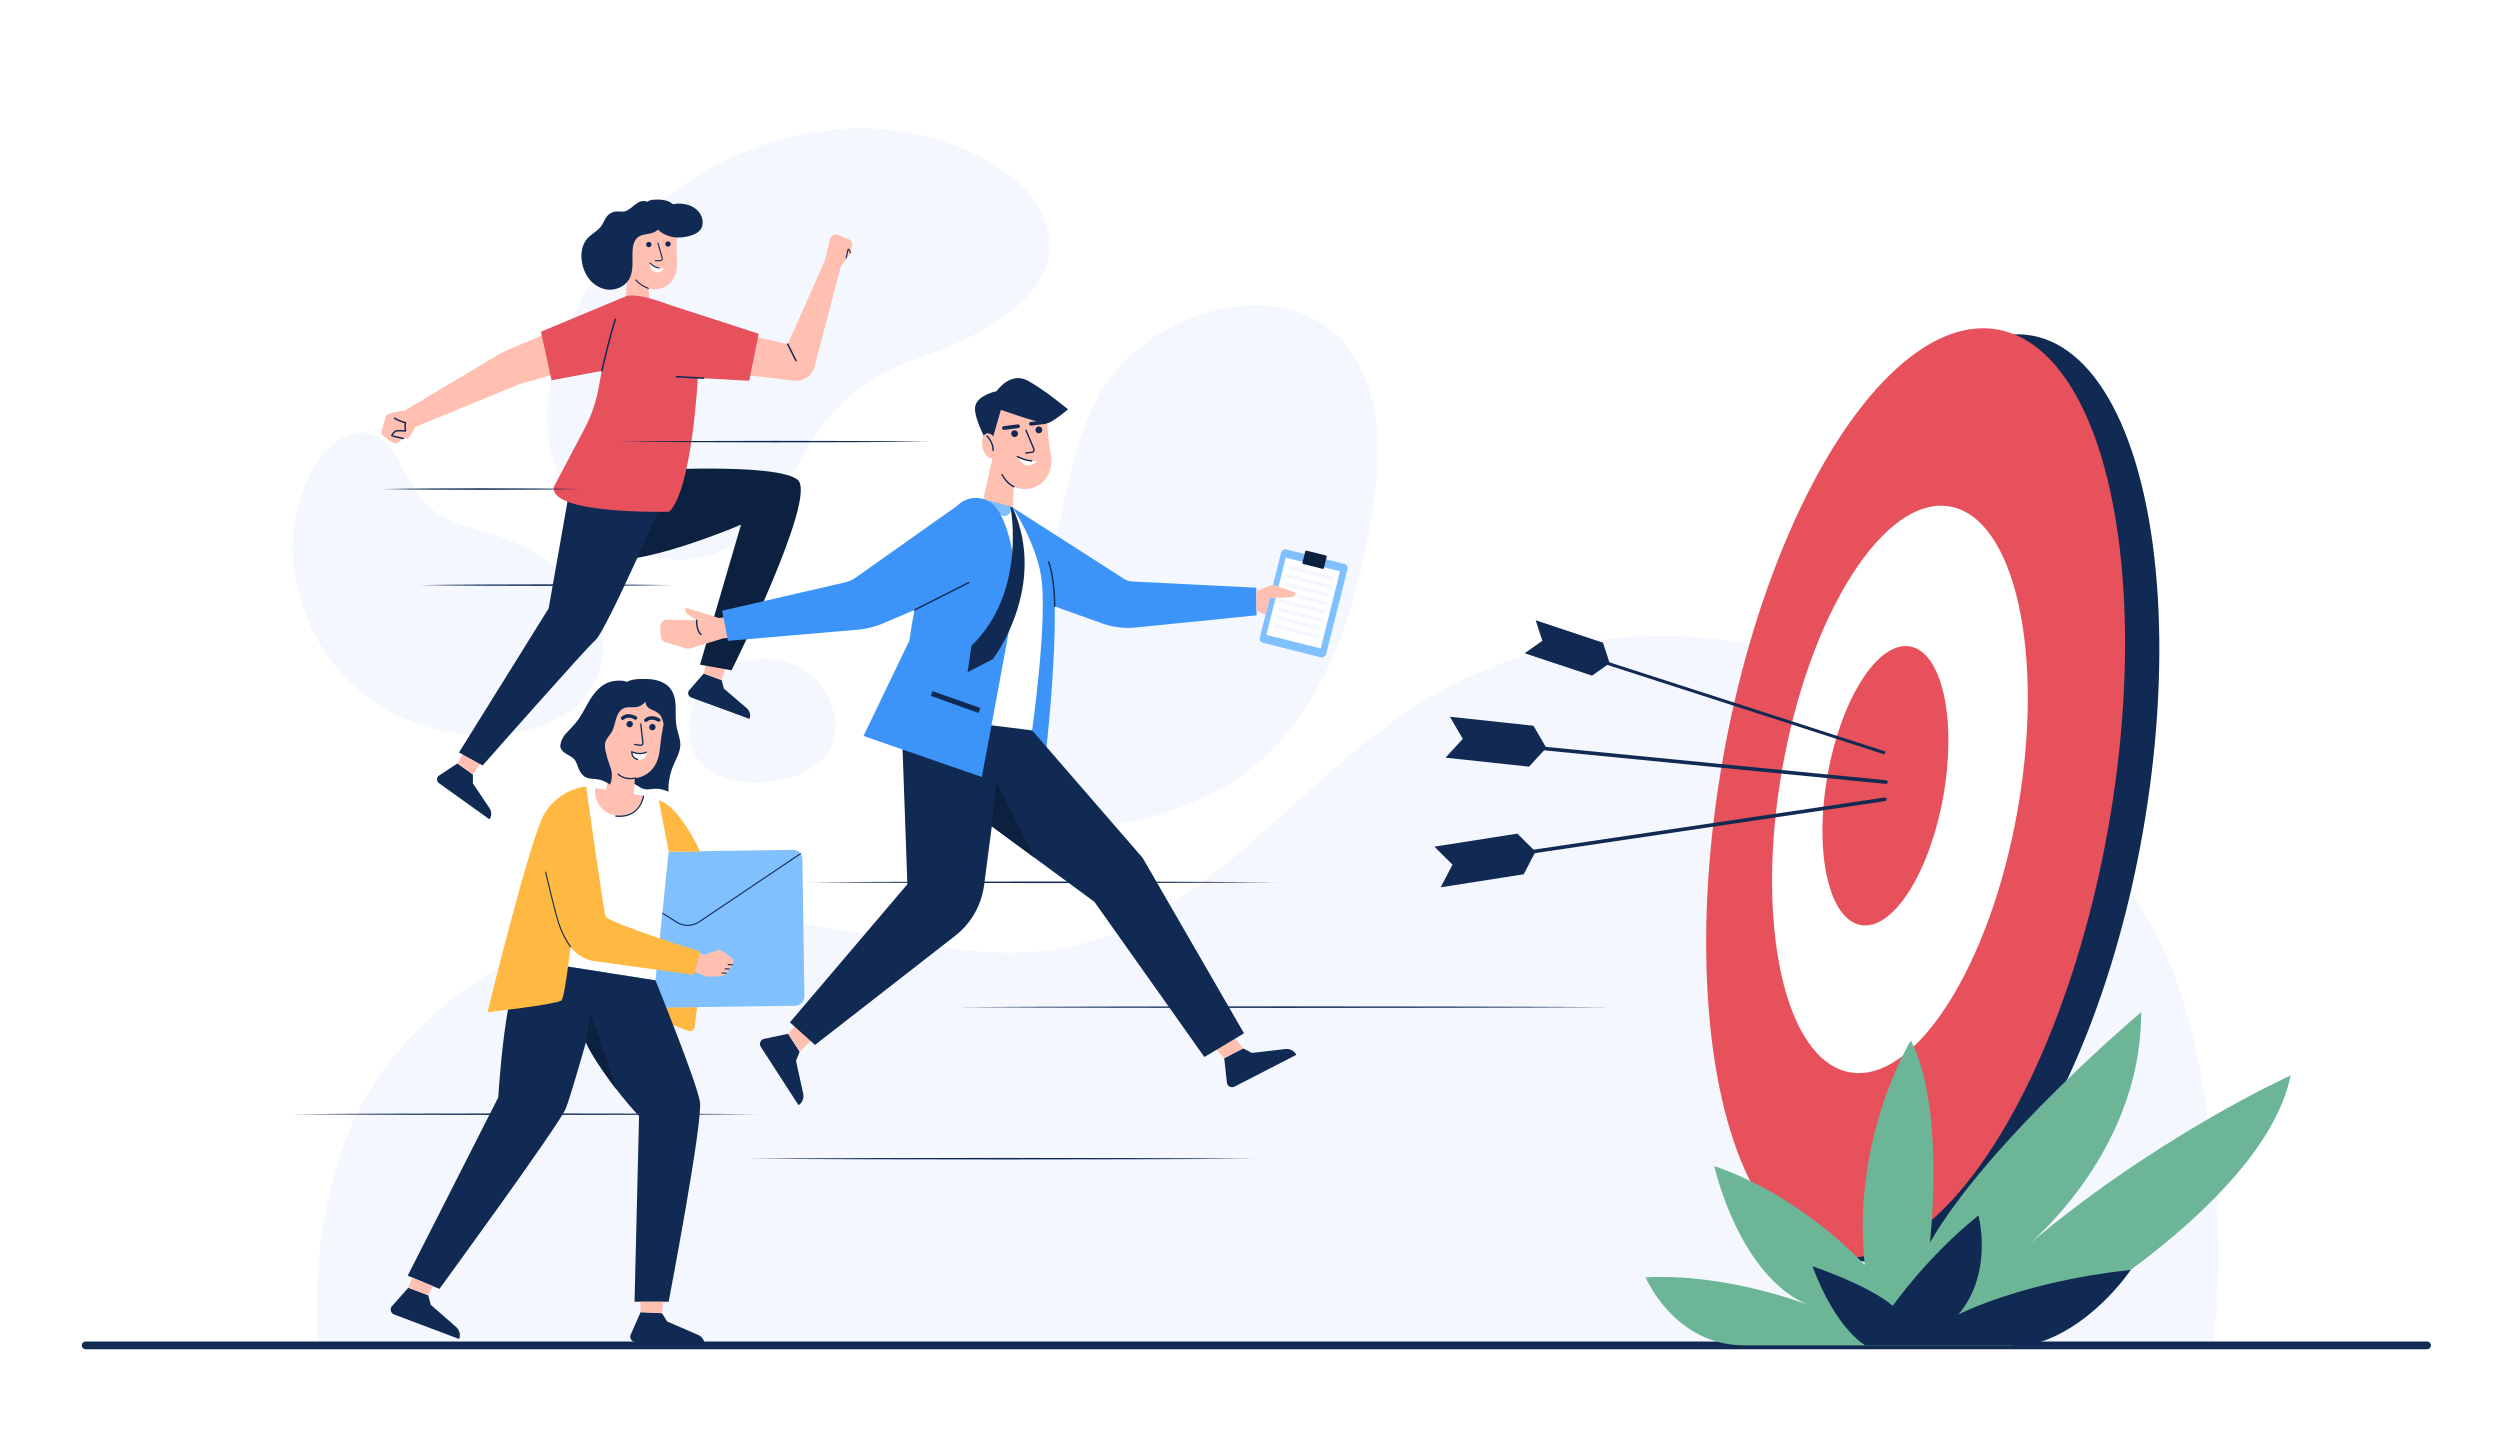 <svg xmlns="http://www.w3.org/2000/svg" xmlns:xlink="http://www.w3.org/1999/xlink" id="Layer_1" x="0px" y="0px" viewBox="0 0 3500 2000" style="enable-background:new 0 0 3500 2000;" xml:space="preserve"> <rect style="fill:#FFFFFF;" width="3500" height="2000"></rect> <g> <path style="fill:#F4F7FD;" d="M593.737,702.537c27.214,30.203,57.746,31.934,109.645,50.287 c77.917,27.554,177.099,110.034,128.847,203.456c-19.401,37.563-61.021,58.799-102.362,67.649 c-83.862,17.953-174.646-7.553-237.04-66.358c-53.27-50.206-84.476-123.503-83.307-196.778c0-0.014,0-0.027,0.001-0.041 c0.747-45.63,24.151-122.711,67.379-146.16c51.832-28.111,72.821,14.74,94.136,54.466 C578.609,683.176,586.04,693.995,593.737,702.537z"></path> <path style="fill:#F4F7FD;" d="M855.629,355.517c-72.682,94.235-130.427,241.379-51.933,349.468 c48.083,66.213,142.458,103.212,217.855,60.389c59.499-33.796,83.094-100.604,119.104-154.693 c39.61-59.496,88.977-89.82,155.757-113.156c84.265-29.447,226.905-103.205,152.512-215.347 c-15.426-23.253-38.345-40.58-62.462-54.618c-145.423-84.649-331.187-50.721-458.004,52.388 C903.127,300.544,878.127,326.349,855.629,355.517z"></path> <path style="fill:#F4F7FD;" d="M1584.173,496.201c-108.769,99.292-81.571,268.037-151.925,389.502 c-19.649,33.924-44.479,65.338-57.499,102.316c-27.388,77.78,25.973,149.366,102.786,164.064 c75.076,14.366,160.46-10.418,226.714-45.364c150.492-79.377,202.366-268.134,221.559-424.988 c7.187-58.738,3.756-120.977-24.656-172.897c-63.577-116.177-217.375-93.539-306.334-21.769 C1591.131,490.04,1587.585,493.086,1584.173,496.201z"></path> <path style="fill:#F4F7FD;" d="M984.047,961.807c-5.293,6.965-9.63,14.827-12.751,23.561 c-59.014,165.162,272.205,133.55,183.629-16.913C1119.166,907.714,1024.167,909.007,984.047,961.807z"></path> </g> <path style="fill:#F4F7FD;" d="M445.365,1883.527h2652.649c16.913-128.589,6.151-248.702-16.519-376.402 c-11.206-63.126-27.362-125.843-55.021-183.683c-30.763-64.332-75.188-121.38-124.838-172.564 c-115.429-118.996-263.015-209.106-425.009-244.349c-161.994-35.243-338.166-13.064-480.054,72.678 c-179.592,108.526-307.809,314.751-514.754,349.46c-79.757,13.376-161.217-1.533-240.807-15.867 c-125.617-22.622-254.826-43.882-380.096-19.411c-126.593,24.729-243.226,97.372-321.25,200.084 C461.644,1596.184,435.236,1754.94,445.365,1883.527z"></path> <g> <g> <g> <g> <g> <g> <path style="fill:#102A54;" d="M985.215,942.968l25.031,9.172l3.218,11.886l31.969,27.478 c4.28,3.679,5.829,9.627,3.887,14.927l0,0l-81.551-29.883c-3.995-1.464-5.586-6.265-3.257-9.825L985.215,942.968z"></path> </g> <polygon style="fill:#FFC0B1;" points="1017.418,930.56 1010.246,952.14 985.215,942.968 989.561,924.317 "></polygon> </g> <g> <g> <path style="fill:#102A54;" d="M640.395,1068.778l21.673,15.523l-0.073,12.314l23.471,35.017 c3.143,4.688,3.047,10.834-0.239,15.423l0,0l-70.611-50.572c-3.459-2.477-3.711-7.529-0.516-10.338L640.395,1068.778z"></path> </g> <polygon style="fill:#FFC0B1;" points="674.742,1065.419 662.068,1084.301 640.395,1068.778 649.564,1051.965 "></polygon> </g> <path style="fill:#0C203F;" d="M898.553,659.6c4.937-1.725,190.39-11.898,218.355,12.322 c27.965,24.221-92.699,266.497-92.699,266.497l-44.183-7.859l57.402-196.017c0,0-153.072,65.567-200.172,45.964 C790.157,760.905,801.932,659.6,801.932,659.6H898.553z"></path> <path style="fill:#102A54;" d="M801.932,659.6L768.18,851.58l-125.57,201.85l33.105,18.256c0,0,143.31-162.66,158.347-175.992 c15.037-13.332,103.766-216.153,103.766-216.153L801.932,659.6z"></path> </g> <g> <g> <path style="fill:#FFC0B1;" d="M769.564,465.111l-58.646,24.68c-4.482,1.886-8.827,4.083-13.002,6.575l-131.581,78.52 l11.403,24.434l144.639-59.554c2.479-1.021,5.011-1.909,7.585-2.66l51.709-15.09L769.564,465.111z"></path> <path style="fill:#FFC0B1;" d="M566.335,574.885c0,0-23.49,3.031-25.062,6.387s-7.679,22.808-7.679,24.927 c0,2.119,15.185,15.185,20.836,14.479c1.993-0.249,5.943-3.174,10.219-6.85c2.356,0.421,4.352,0.588,5.408,0.303 c3.973-1.074,11.384-16.335,11.384-16.335S571.688,574.103,566.335,574.885z"></path> <path style="fill:#102A54;" d="M564.65,614.884c-0.071,0-0.143-0.008-0.216-0.022c-15.644-3.246-16.24-3.842-16.494-4.097 c-0.247-0.246-0.501-0.698-0.314-1.452c0.428-1.724,3.829-6.141,6.605-6.995c2.326-0.715,9.257-0.343,12.259-0.139 c-0.272-2.172-0.682-6.549-0.055-9.621c-2.937-0.86-11.413-3.517-14.685-6.426c-0.436-0.388-0.475-1.055-0.088-1.49 c0.387-0.436,1.054-0.476,1.49-0.088c3.536,3.143,14.73,6.223,14.843,6.253c0.28,0.076,0.516,0.265,0.653,0.52 c0.137,0.256,0.163,0.557,0.071,0.832c-1.158,3.473,0.029,10.925,0.041,10.999c0.051,0.32-0.047,0.646-0.266,0.884 c-0.22,0.238-0.541,0.359-0.86,0.337c-2.852-0.228-10.709-0.681-12.78-0.043c-1.768,0.544-4.293,3.622-4.998,5.02 c2.253,0.69,9.75,2.347,15.009,3.438c0.571,0.119,0.938,0.677,0.819,1.248C565.579,614.541,565.14,614.884,564.65,614.884z"></path> </g> <g> <path style="fill:#FFC0B1;" d="M892.45,435.187L892.45,435.187c-9.658,0-17.27-8.227-16.522-17.856l4.486-57.697h23.425 l5.118,57.513C909.819,426.841,902.182,435.187,892.45,435.187z"></path> <path style="fill:#FFC0B1;" d="M876.079,311.518h74.102l-0.618,4.596c-2.137,15.89-2.818,31.956-1.754,47.953 c0.509,7.654-0.038,16.772-3.857,24.146c-7.491,14.464-24.932,20.94-39.73,14.132 C889.306,395.483,866.222,373.979,876.079,311.518z"></path> <path style="fill:#102A54;" d="M924.524,365.737h-6.843c-0.431,0-0.78-0.349-0.78-0.78s0.349-0.78,0.78-0.78h6.843 c0.591,0,1.136-0.27,1.494-0.74c0.359-0.471,0.473-1.068,0.315-1.638l-5.937-21.432c-0.115-0.415,0.129-0.845,0.544-0.96 c0.415-0.112,0.845,0.129,0.96,0.544l5.937,21.432c0.289,1.043,0.078,2.137-0.577,2.998 C926.604,365.243,925.607,365.737,924.524,365.737z"></path> <path style="fill:#102A54;" d="M912.13,342.385c0,2.078-1.685,3.763-3.763,3.763c-2.078,0-3.763-1.685-3.763-3.763 c0-2.078,1.685-3.763,3.763-3.763C910.446,338.622,912.13,340.307,912.13,342.385z"></path> <path style="fill:#102A54;" d="M938.969,341.643c0,2.078-1.685,3.763-3.763,3.763c-2.078,0-3.763-1.685-3.763-3.763 c0-2.078,1.685-3.763,3.763-3.763C937.284,337.88,938.969,339.564,938.969,341.643z"></path> <path style="fill:#102A54;" d="M907.761,404.489c-0.08,0-0.161-0.012-0.242-0.039c-0.442-0.144-10.902-3.629-18.133-12.132 c-0.279-0.328-0.239-0.82,0.089-1.099c0.328-0.28,0.821-0.239,1.1,0.089c6.938,8.158,17.325,11.625,17.429,11.66 c0.409,0.134,0.633,0.574,0.499,0.984C908.395,404.28,908.089,404.489,907.761,404.489z"></path> <g> <path style="fill:#FFFFFF;" d="M930.431,375.914c-0.584-0.117-12.969,0.818-20.446-7.828c0,0-0.497,10.632,7.697,12.852 C925.874,383.158,930.431,375.914,930.431,375.914z"></path> <path style="fill:#102A54;" d="M922.861,375.992c-0.024,0-0.049-0.001-0.073-0.003c-7.804-0.724-13.18-7.134-13.405-7.406 c-0.274-0.332-0.227-0.823,0.104-1.098c0.333-0.275,0.824-0.229,1.098,0.104c0.051,0.062,5.2,6.184,12.347,6.846 c0.429,0.04,0.745,0.42,0.705,0.849C923.6,375.689,923.26,375.992,922.861,375.992z"></path> </g> <path style="fill:#102A54;" d="M982.351,303.633c-0.315-0.852-0.681-1.687-1.095-2.495 c-3.349-6.542-9.593-11.302-16.442-13.718c-3.685-1.3-7.565-2.034-11.459-2.303c-1.94-0.134-3.889-0.15-5.832-0.049 c-0.797,0.041-5.208,1.026-5.652,0.631c-6.54-5.82-16.67-6.628-25.415-6.209c-3.238,0.155-6.611,0.533-9.329,2.3 c-0.316,0.205-0.616,0.427-0.902,0.662c-14.259-5.125-20.299,11.045-32.147,13.562c-3.684,0.783-7.508-0.178-11.268,0.035 c-4.91,0.277-9.664,2.661-12.825,6.428c-3.26,3.887-4.746,8.958-7.6,13.152c-4.897,7.196-13.074,11.067-19.076,17.168 c-13.595,13.822-10.783,38.658-1.276,53.903c6.247,10.017,16.878,17.505,28.618,18.74c11.74,1.235,24.247-4.367,30.127-14.603 c6.918-12.045,3.951-27.038,4.877-40.897c0.444-6.64,2.187-13.8,7.46-17.859c5.969-4.595,14.43-3.771,21.452-6.498 c2.393-0.929,4.59-2.316,6.517-4.011c3.055,2.65,6.328,5.004,9.962,6.778c8.045,3.927,17.356,4.88,26.159,3.661 c7.753-1.073,18.315-3.891,23.35-10.354C984.431,316.681,984.444,309.292,982.351,303.633z"></path> </g> <g> <path style="fill:#FFC0B1;" d="M1187.769,334.684l-14.619-5.775c-4.846-1.915-10.256,0.949-11.397,6.033l-6.573,29.275 l-52.368,117.594l-66.464-15.193l-13.69,55.968l89.248,10.273c3.715,0.428,7.478,0.057,11.039-1.088l0,0 c8.541-2.745,15.089-9.661,17.365-18.339l36.622-139.659l13.866-19.904l2.341-11.293 C1193.136,339.094,1191.008,335.964,1187.769,334.684z"></path> <path style="fill:#102A54;" d="M1184.57,361.924c-0.057,0-0.115-0.006-0.173-0.02c-0.421-0.095-0.684-0.513-0.588-0.933 l2.644-11.634c0.157-0.689,0.712-1.178,1.414-1.247c0.7-0.067,1.34,0.304,1.629,0.948l2.013,4.513 c0.176,0.394-0.001,0.855-0.395,1.03c-0.395,0.175-0.855-0.002-1.03-0.395l-2.013-4.513l-2.74,11.643 C1185.248,361.679,1184.926,361.924,1184.57,361.924z"></path> <path style="fill:#102A54;" d="M1114.401,506.092c-0.391,0-0.768-0.216-0.955-0.59l-11.59-23.215 c-0.263-0.527-0.049-1.167,0.478-1.43c0.527-0.264,1.167-0.049,1.43,0.478l11.59,23.215c0.263,0.527,0.049,1.167-0.478,1.43 C1114.723,506.056,1114.561,506.092,1114.401,506.092z"></path> </g> <path style="fill:#E6515C;" d="M937.882,427.013c0,0-46.183-18.257-62.004-12.092l0,0l0,0c-0.223,0.087-0.443,0.176-0.654,0.273 l-117.923,49.232l14.905,67.937l70.407-13.157c-1.536,7.196-2.873,14.108-3.921,20.47c-3.496,21.242-10.402,41.773-20.46,60.808 l-42.699,80.806c-7.742,39.512,161.425,35.143,161.425,35.143c32.015-31.378,40.022-187.298,40.022-187.298l71.963,3.96 l13.238-65.817L937.882,427.013z"></path> <path style="fill:#102A54;" d="M842.613,520.272c-0.077,0-0.156-0.008-0.235-0.026c-0.574-0.129-0.935-0.7-0.806-1.274 c0.108-0.48,10.902-48.358,18.957-72.313c0.188-0.558,0.793-0.861,1.351-0.671c0.558,0.188,0.858,0.792,0.67,1.35 c-8.021,23.851-18.79,71.622-18.898,72.101C843.541,519.935,843.101,520.272,842.613,520.272z"></path> </g> </g> <path style="fill:#102A54;" d="M985.08,530.504c-0.02,0-0.039,0-0.059-0.002l-38.303-2.075c-0.588-0.032-1.039-0.534-1.007-1.122 c0.031-0.589,0.542-1.038,1.122-1.007l38.303,2.075c0.588,0.032,1.039,0.534,1.007,1.122 C986.113,530.064,985.643,530.504,985.08,530.504z"></path> </g> <g> <g> <g> <path style="fill:#FFC0B1;" d="M1022.032,862.945l-15.478,2.314l-44.755-13.867c-1.222-0.379-2.483,0.464-2.6,1.738l0,0 c-0.253,2.751,1.038,5.417,3.354,6.924l12.727,8.282l-40.588-0.742c-6.034-0.377-11.001,4.682-10.513,10.708l0.998,12.328 c0.331,4.087,3.14,7.55,7.071,8.716l28.326,8.403c1.859,0.551,3.838,0.546,5.694-0.014l46.836-14.151l13.067-0.861 L1022.032,862.945z"></path> <path style="fill:#102A54;" d="M981.31,889.29c-0.246,0-0.492-0.09-0.685-0.272c-7.048-6.654-6.373-20.166-6.341-20.738 c0.031-0.55,0.505-0.976,1.052-0.941c0.55,0.031,0.972,0.502,0.941,1.052c-0.007,0.131-0.651,13.161,5.719,19.174 c0.401,0.379,0.419,1.01,0.041,1.411C981.84,889.185,981.575,889.29,981.31,889.29z"></path> </g> <g> <path style="fill:#FFC0B1;" d="M1409.547,567.503l37.85,4.915c10.306,1.338,18.224,9.797,18.853,20.17 c0.746,12.294,2.027,28.212,4.047,38.502c1.764,8.989,2.499,19.873-0.905,29.186c-6.678,18.27-26.355,28.587-44.916,22.768 c-16.653-5.221-43.584-30.872-41.018-93.63C1384.011,575.88,1396.114,565.759,1409.547,567.503z"></path> <path style="fill:#FFC0B1;" d="M1393.806,726.539L1393.806,726.539c-12.232-1.773-20.363-13.589-17.647-25.647l16.272-72.25 l29.667,4.3l-4.076,73.78C1417.335,719.156,1406.131,728.326,1393.806,726.539z"></path> <path style="fill:#102A54;" d="M1435.976,635.256c-0.495,0-0.925-0.368-0.989-0.872c-0.07-0.546,0.317-1.047,0.864-1.117 l8.687-1.112c0.75-0.096,1.397-0.527,1.775-1.183c0.378-0.656,0.426-1.432,0.133-2.129l-11.021-26.241 c-0.213-0.508,0.025-1.094,0.534-1.307c0.509-0.213,1.094,0.026,1.307,0.534l11.022,26.241c0.536,1.278,0.448,2.699-0.244,3.899 c-0.692,1.201-1.878,1.991-3.252,2.167l-8.688,1.112C1436.061,635.253,1436.018,635.256,1435.976,635.256z"></path> <path style="fill:#102A54;" d="M1425.261,606.508c0.338,2.638-1.527,5.05-4.164,5.388c-2.638,0.338-5.05-1.527-5.388-4.164 c-0.338-2.638,1.526-5.05,4.164-5.388C1422.511,602.006,1424.923,603.87,1425.261,606.508z"></path> <path style="fill:#102A54;" d="M1459.208,601.202c0.338,2.638-1.527,5.05-4.164,5.388c-2.638,0.338-5.05-1.527-5.388-4.164 c-0.338-2.638,1.527-5.05,4.164-5.388S1458.87,598.564,1459.208,601.202z"></path> <path style="fill:#102A54;" d="M1425.551,599.346l-19.642,2.516c-1.447,0.185-2.771-0.838-2.956-2.285l0,0 c-0.185-1.447,0.837-2.771,2.284-2.956l19.642-2.516c1.447-0.185,2.771,0.837,2.956,2.285l0,0 C1428.021,597.838,1426.998,599.161,1425.551,599.346z"></path> <path style="fill:#102A54;" d="M1463.348,593.487l-19.642,2.516c-1.447,0.185-2.77-0.838-2.956-2.285l0,0 c-0.185-1.447,0.838-2.771,2.285-2.956l19.642-2.516c1.447-0.185,2.77,0.838,2.956,2.285l0,0 C1465.818,591.979,1464.795,593.302,1463.348,593.487z"></path> <g> <path style="fill:#FFFFFF;" d="M1425.408,640.146c0,0,12.907,6.051,26.798,5.316 C1452.205,645.462,1437.033,662.677,1425.408,640.146z"></path> <path style="fill:#102A54;" d="M1444.268,646.208c-0.03,0-0.061-0.001-0.092-0.004c-11.819-1.074-20.114-6.125-20.461-6.34 c-0.469-0.29-0.614-0.904-0.325-1.373c0.289-0.47,0.904-0.614,1.374-0.326c0.081,0.05,8.263,5.021,19.593,6.051 c0.549,0.05,0.954,0.535,0.904,1.085C1445.214,645.819,1444.778,646.208,1444.268,646.208z"></path> </g> <path style="fill:#102A54;" d="M1395.178,547.667c0,0,19.175-28.202,43.81-14.674c24.635,13.529,56.194,40.078,56.194,40.078 s-20.995,17.973-28.932,19.517c-7.937,1.544-64.985-18.825-64.985-18.825l-15.385,53.234c0,0-23.649-41.628-20.672-57.832 C1368.184,552.96,1395.178,547.667,1395.178,547.667z"></path> <path style="fill:#FFC0B1;" d="M1395.87,621.75c2.291,9.575-0.405,18.426-6.021,19.77c-5.616,1.344-12.025-5.329-14.316-14.904 c-2.291-9.575,0.405-18.426,6.021-19.77C1387.17,605.502,1393.58,612.175,1395.87,621.75z"></path> <path style="fill:#102A54;" d="M1419.427,682.403c-0.131,0-0.263-0.026-0.391-0.081c-0.424-0.181-10.458-4.574-17.109-17.489 c-0.253-0.49-0.06-1.092,0.431-1.345c0.492-0.251,1.092-0.059,1.345,0.431c6.303,12.241,16.02,16.525,16.118,16.567 c0.506,0.217,0.741,0.804,0.524,1.31C1420.183,682.175,1419.815,682.403,1419.427,682.403z"></path> <path style="fill:#102A54;" d="M1390.377,631.531c-0.016,0-0.033-0.001-0.049-0.001c-0.551-0.026-0.976-0.494-0.95-1.045 c0.5-10.427-8.214-19.338-8.302-19.426c-0.389-0.391-0.386-1.024,0.005-1.412c0.392-0.388,1.025-0.385,1.412,0.005 c0.385,0.388,9.421,9.633,8.88,20.928C1391.348,631.115,1390.906,631.531,1390.377,631.531z"></path> </g> <path style="fill:#3C94F8;" d="M1758.773,822.814l-174.275-8.735c-3.917-0.319-7.695-1.595-11.002-3.716l-155.984-100.036 l0.039,0.184l-33.376-9.563l-46.816,323.02l126.95,29.012c0,0,13.902-120.209,12.271-204.03l66.485,23.801 c15.06,5.392,31.134,7.356,47.05,5.749l169.097-17.071L1758.773,822.814z"></path> <g> <g> <g> <path style="fill:#102A54;" d="M1713.912,1481.418l26.548-13.663l12.234,6.367l46.894-5.489 c6.279-0.735,12.354,2.502,15.247,8.123l0,0l-86.493,44.513c-4.237,2.18-9.4-0.151-10.566-4.771L1713.912,1481.418z"></path> </g> <polygon style="fill:#FFC0B1;" points="1725.278,1448.746 1740.461,1467.756 1713.912,1481.418 1697.556,1463.746 "></polygon> </g> <g> <g> <path style="fill:#102A54;" d="M1103.34,1447.283l16.211,25.073l-5.131,12.802l10.081,46.125 c1.35,6.176-1.273,12.541-6.581,15.973l0,0l-52.816-81.688c-2.587-4.001-0.775-9.369,3.707-10.984L1103.34,1447.283z"></path> </g> <polygon style="fill:#FFC0B1;" points="1136.973,1455.375 1119.551,1472.357 1103.34,1447.283 1119.315,1429.266 "></polygon> </g> <path style="fill:#102A54;" d="M1262.116,1007.518l8.221,230.372l-164.482,193.419l35.164,31.591l196.251-152.814 c14.279-11.119,25.512-25.669,32.655-42.297l0,0c3.893-9.064,6.518-18.622,7.799-28.404l27.648-211.105L1262.116,1007.518z"></path> <path style="fill:#102A54;" d="M1444.948,1022.489l154.81,178.616l141.868,245.551l-55.506,33.151l-153.901-217.191 l-187.547-138.092c0,0-89.557-16.149-75.792-132.986L1444.948,1022.489z"></path> <path style="fill:#0C203F;" d="M1388.537,1156.821l5.607-64.037c0,0,55.008,108.669,53.952,107.891 C1447.04,1199.897,1388.537,1156.821,1388.537,1156.821z"></path> </g> <path style="fill:#FFFFFF;" d="M1376.421,698.627c0,0,28.364,13.142,41.162,11.719c0,0,31.842,47.433,39.879,95.841 c9.787,58.951-12.514,216.302-12.514,216.302l-151.104-18.654L1376.421,698.627z"></path> <path style="fill:#80C0FF;" d="M1417.583,710.346c-1.457,0.022-43.997-12.501-43.997-12.501s23.672,24.621,32.355,24.738 C1414.624,722.701,1417.583,710.346,1417.583,710.346z"></path> <g> <g> <path style="fill:#3C94F8;" d="M1397.053,714.02c-12.242-19.001-38.724-22.643-55.448-7.438 c-0.583,0.53-1.159,1.076-1.733,1.63l-141.38,100.081c-4.338,3.071-9.177,5.364-14.3,6.778l-173.182,39.915l8.089,42.217 l184.308-15.872c11.328-1.251,22.411-4.159,32.894-8.63l44.051-18.789c-4.939,24.94-7.036,42.603-7.036,42.603l-64.422,133.828 l165.648,57.488c0,0,33.372-177.404,44.022-238.54C1426.023,806.473,1416.878,744.792,1397.053,714.02z"></path> <path style="fill:#102A54;" d="M1280.353,854.911c-0.365,0-0.717-0.201-0.892-0.55c-0.248-0.492-0.05-1.093,0.442-1.341 l75.99-38.292c0.493-0.249,1.093-0.051,1.34,0.442c0.248,0.492,0.05,1.093-0.442,1.341l-75.99,38.292 C1280.657,854.877,1280.505,854.911,1280.353,854.911z"></path> </g> <polygon style="fill:#102A54;" points="1372.581,991.185 1305.579,967.643 1303.143,974.205 1369.85,998.178 "></polygon> </g> <path style="fill:#102A54;" d="M1414.607,709.509c0,0,23.815,118.73-54.613,194.593l-5.357,36.961l35.451-18.371 c0,0,77.751-101.42,27.495-212.346L1414.607,709.509z"></path> <path style="fill:#102A54;" d="M1476.581,849.947c-0.002,0-0.003,0-0.005,0c-0.551-0.003-0.996-0.452-0.994-1.003 c0.001-0.396,0.082-39.9-8.565-61.951c-0.201-0.513,0.052-1.093,0.565-1.294c0.512-0.202,1.093,0.052,1.294,0.565 c8.787,22.407,8.704,62.289,8.702,62.689C1477.576,849.503,1477.13,849.947,1476.581,849.947z"></path> </g> <g> <g> <g> <path style="fill:#80C0FF;" d="M1849.064,920.195l-80.683-20.203c-3.372-0.844-5.421-4.262-4.577-7.634l29.677-118.521 c0.844-3.372,4.262-5.421,7.634-4.577l80.683,20.203c3.372,0.844,5.421,4.262,4.577,7.634l-29.677,118.521 C1855.854,918.99,1852.436,921.039,1849.064,920.195z"></path> <rect x="1785.503" y="788.446" transform="matrix(0.97 0.243 -0.243 0.97 259.685 -417.932)" style="fill:#FFFFFF;" width="78.366" height="111.383"></rect> <g> <rect x="1802.3" y="799.135" transform="matrix(0.97 0.243 -0.243 0.97 249.749 -421.763)" style="fill:#F4F7FD;" width="65.91" height="5.586"></rect> <rect x="1799.376" y="810.813" transform="matrix(0.97 0.243 -0.243 0.97 252.499 -420.704)" style="fill:#F4F7FD;" width="65.909" height="5.586"></rect> <rect x="1796.452" y="822.491" transform="matrix(0.97 0.243 -0.243 0.97 255.247 -419.643)" style="fill:#F4F7FD;" width="65.91" height="5.585"></rect> <rect x="1793.527" y="834.169" transform="matrix(0.97 0.243 -0.243 0.97 257.996 -418.583)" style="fill:#F4F7FD;" width="65.91" height="5.586"></rect> <rect x="1790.603" y="845.847" transform="matrix(0.97 0.243 -0.243 0.97 260.745 -417.523)" style="fill:#F4F7FD;" width="65.91" height="5.586"></rect> <rect x="1787.679" y="857.526" transform="matrix(0.97 0.243 -0.243 0.97 263.494 -416.463)" style="fill:#F4F7FD;" width="65.91" height="5.586"></rect> <rect x="1784.755" y="869.204" transform="matrix(0.97 0.243 -0.243 0.97 266.244 -415.404)" style="fill:#F4F7FD;" width="65.909" height="5.586"></rect> <rect x="1781.831" y="880.882" transform="matrix(0.97 0.243 -0.243 0.97 268.992 -414.343)" style="fill:#F4F7FD;" width="65.91" height="5.586"></rect> </g> </g> <path style="fill:#0C203F;" d="M1851.676,796.417l-27.269-6.828c-0.757-0.19-1.217-0.957-1.027-1.714l3.998-15.966 c0.189-0.757,0.957-1.217,1.714-1.027l27.269,6.828c0.757,0.19,1.217,0.957,1.027,1.714l-3.998,15.967 C1853.201,796.146,1852.433,796.606,1851.676,796.417z"></path> </g> <path style="fill:#FFC0B1;" d="M1758.822,827.156l19.808-7.336c2.376-0.88,4.987-0.895,7.373-0.041l26.553,9.497 c1.55,0.554,1.903,2.587,0.632,3.632l-1.693,1.391c-1.478,1.215-3.315,1.911-5.227,1.979l-28.68,1.034l-5.905,23.583 l-12.541-5.622L1758.822,827.156z"></path> </g> </g> <g> <g> <path style="fill:#102A54;" d="M877.325,954.629c6.958-3.498,14.988-4.11,22.776-4.145c7-0.031,14.075,0.365,20.8,2.308 c6.725,1.943,13.128,5.544,17.473,11.033c5.695,7.194,7.303,16.791,7.602,25.962c0.299,9.17-0.507,18.443,1.182,27.462 c1.613,8.619,5.486,16.912,5.304,25.679c-0.215,10.346-5.994,19.607-9.974,29.159c-4.779,11.47-7.073,23.968-6.681,36.388 c-6.195-3.192-13.277-4.639-20.227-4.133c-4.351,0.317-8.743,1.376-13.024,0.537c-4.611-0.904-8.485-3.886-12.516-6.299 c-4.031-2.413-8.871-4.356-13.346-2.925c-4.253-11.04-4.33-23.736-3.934-35.56c0.436-13.007,0.875-26.045,2.722-38.927 c0.772-5.384,1.789-10.736,2.341-16.148c0.632-6.189,0.654-12.424,0.631-18.645C878.415,975.781,877.617,965.22,877.325,954.629z "></path> <g> <path style="fill:#FFB841;" d="M975.912,1409.998l-3.429,27.75c-0.531,4.301-4.951,6.969-9.004,5.434l-42.998-16.274v-16.91 H975.912z"></path> <g> <path style="fill:#80C0FF;" d="M816.487,1412.263l296.599-4.213c7.31-0.104,13.152-6.114,13.048-13.424l-2.724-191.755 c-0.104-7.31-6.114-13.152-13.424-13.048l-296.599,4.213c-7.31,0.104-13.152,6.114-13.048,13.424l2.724,191.755 C803.167,1406.525,809.177,1412.367,816.487,1412.263z"></path> <path style="fill:#102A54;" d="M962.75,1296.287c-5.44,0-10.883-1.508-15.673-4.536l-144.723-91.465 c-0.364-0.23-0.472-0.711-0.242-1.074c0.231-0.363,0.712-0.47,1.074-0.241l144.723,91.464 c9.303,5.877,21.215,5.708,30.348-0.432l142.067-95.537c0.355-0.242,0.84-0.145,1.08,0.212c0.24,0.357,0.145,0.84-0.212,1.081 l-142.067,95.537C974.183,1294.619,968.469,1296.287,962.75,1296.287z"></path> </g> <path style="fill:#FFFFFF;" d="M735.867,1343.888l47.749-211.729c3.036-19.303,21.146-32.49,40.449-29.454l86.262,13.568 c12.531,1.971,22.478,10.298,27.089,21.177l0.001-0.009l29.151,54.419l-30.435,0.432l-18.474,180.19L735.867,1343.888z"></path> <path style="fill:#FFC0B1;" d="M833.442,1103.369c-2.907,18.48,9.788,35.353,28.268,38.26 c18.48,2.907,35.745-9.254,38.652-27.734L833.442,1103.369z"></path> <path style="fill:#FFC0B1;" d="M864.421,1129.48L864.421,1129.48c11.388,1.791,21.888-6.497,22.791-17.989l5.411-68.859 l-27.619-4.344l-16.7,66.861C845.491,1116.418,852.947,1127.676,864.421,1129.48z"></path> <path style="fill:#FFC0B1;" d="M849.209,971.444l87.369,13.742l-1.581,5.304c-5.466,18.338-9.249,37.154-10.961,56.213 c-0.819,9.119-3.156,19.768-9.026,27.754c-11.514,15.665-33.279,20.066-49.464,9.295 C849.232,1072.894,826.004,1043.259,849.209,971.444z"></path> <path style="fill:#102A54;" d="M896.922,1044.405c-0.215,0-0.432-0.016-0.649-0.051l-8.068-1.27 c-0.508-0.079-0.855-0.556-0.775-1.064c0.081-0.507,0.558-0.86,1.065-0.774l8.068,1.27c0.696,0.107,1.389-0.108,1.899-0.598 c0.51-0.488,0.755-1.171,0.675-1.872l-3.025-26.371c-0.058-0.511,0.308-0.972,0.819-1.031c0.513-0.064,0.972,0.308,1.031,0.819 l3.025,26.371c0.147,1.284-0.304,2.533-1.236,3.428C898.976,1044.004,897.971,1044.405,896.922,1044.405z"></path> <path style="fill:#102A54;" d="M885.991,1014.522c-0.385,2.45-2.684,4.124-5.134,3.739c-2.45-0.385-4.124-2.684-3.739-5.134 c0.385-2.45,2.684-4.124,5.134-3.739C884.702,1009.773,886.376,1012.072,885.991,1014.522z"></path> <path style="fill:#102A54;" d="M917.772,1018.624c-0.385,2.45-2.684,4.124-5.134,3.738c-2.45-0.385-4.124-2.684-3.739-5.134 c0.385-2.45,2.684-4.124,5.134-3.738C916.483,1013.875,918.157,1016.174,917.772,1018.624z"></path> <path style="fill:#102A54;" d="M871.758,1007.935c-0.678,0-1.354-0.277-1.843-0.821c-0.914-1.017-0.83-2.582,0.187-3.496 c8.949-8.038,20.448-0.826,20.933-0.515c1.151,0.738,1.486,2.269,0.748,3.42c-0.737,1.15-2.263,1.485-3.414,0.752 c-0.362-0.228-8.831-5.482-14.959,0.026C872.938,1007.725,872.346,1007.935,871.758,1007.935z"></path> <path style="fill:#102A54;" d="M904.259,1010.74c-0.678,0-1.354-0.277-1.842-0.821c-0.914-1.017-0.83-2.582,0.187-3.496 c8.948-8.039,20.449-0.826,20.934-0.516c1.151,0.738,1.486,2.269,0.748,3.42c-0.737,1.149-2.263,1.483-3.414,0.752 c-0.359-0.228-8.831-5.48-14.959,0.027C905.439,1010.531,904.848,1010.74,904.259,1010.74z"></path> <path style="fill:#FFFFFF;" d="M884.529,1052.57c0,0,10.97,5.118,20.294,0.398c0,0,1.486,11.439-9.949,10.54 C883.44,1062.61,884.529,1052.57,884.529,1052.57z"></path> <path style="fill:#102A54;" d="M892.486,1064.086c-0.085,0-0.172-0.012-0.257-0.036c-9.458-2.714-8.635-11.49-8.626-11.578 l0.131-1.234l1.148,0.471c12.031,4.935,19.374,0.516,19.447,0.47c0.435-0.272,1.01-0.139,1.282,0.296 c0.272,0.435,0.142,1.007-0.291,1.282c-0.316,0.198-7.654,4.681-19.857,0.177c0.177,2.193,1.298,6.61,7.279,8.326 c0.494,0.142,0.78,0.658,0.638,1.151C893.263,1063.82,892.89,1064.086,892.486,1064.086z"></path> <path style="fill:#102A54;" d="M867.29,1143.711c-1.642,0-3.358-0.085-5.156-0.264c-0.512-0.051-0.885-0.507-0.834-1.019 c0.051-0.513,0.504-0.885,1.018-0.835c32.916,3.288,37.456-25.703,37.634-26.938c0.072-0.509,0.539-0.862,1.053-0.79 c0.508,0.073,0.862,0.543,0.79,1.053C901.752,1115.221,897.335,1143.711,867.29,1143.711z"></path> <g> <path style="fill:#102A54;" d="M979.936,1542.671c-4.368-27.791-62.277-170.188-62.277-170.188l-69.949-11.003l-111.843-17.592 c-28.496,18.74-38.273,192.382-38.273,192.382l-126.823,249.683l44.44,18.495c0,0,166.932-228.546,176.779-252.325 c4.507-10.883,16.559-51.737,28.307-92.849c30.454,58.255,74.397,103.142,74.397,103.142l-6.344,259.984h47.784 C936.134,1822.401,984.303,1570.463,979.936,1542.671z"></path> <path style="fill:#0C203F;" d="M820.296,1459.274l6.123-42.238l36.946,108.59 C863.365,1525.627,828.609,1480.889,820.296,1459.274z"></path> </g> <path style="fill:#FFB841;" d="M922.409,1120.514l13.725,71.778h44.082C980.216,1192.292,951.297,1128.209,922.409,1120.514z"></path> <path style="fill:#FFB841;" d="M847.71,1282.757c-2.953-9.041-27.174-181.594-27.174-181.594s-35.778,2.206-57.755,36.97 c-19.947,31.553-80.196,278.903-80.196,278.903s93.227-10.293,103.252-16.25c3.212-1.909,7.929-33.363,12.856-75.23 c3.202,4.322,7.096,8.155,11.591,11.308h0c6.58,4.616,14.164,7.598,22.125,8.7l139.178,19.26l8.628-32.519 C980.216,1332.305,850.663,1291.798,847.71,1282.757z"></path> <g> <path style="fill:#FFC0B1;" d="M979.584,1334.688l3.801,1.244c1.453,0.475,3.008,0.524,4.488,0.141 c5.691-1.474,18.132-6.757,20.065-6.054c2.408,0.875,20.547,11.451,19.004,16.649c-0.561,1.889-9.363,19.547-15.93,19.984 c-6.567,0.438-20.795,1.313-23.422,0c-2.627-1.313-14.937-5.842-14.937-5.842L979.584,1334.688z"></path> <path style="fill:#102A54;" d="M1025.114,1351.351h-5.777c-0.43,0-0.779-0.349-0.779-0.779c0-0.43,0.348-0.779,0.779-0.779 h5.777c0.43,0,0.779,0.349,0.779,0.779C1025.893,1351.003,1025.544,1351.351,1025.114,1351.351z"></path> <path style="fill:#102A54;" d="M1020.935,1357.247h-5.777c-0.43,0-0.779-0.349-0.779-0.778c0-0.43,0.349-0.779,0.779-0.779 h5.777c0.43,0,0.779,0.349,0.779,0.779C1021.713,1356.899,1021.365,1357.247,1020.935,1357.247z"></path> <path style="fill:#102A54;" d="M1016.615,1363.143h-5.776c-0.43,0-0.779-0.348-0.779-0.778s0.348-0.779,0.779-0.779h5.776 c0.43,0,0.779,0.349,0.779,0.779S1017.045,1363.143,1016.615,1363.143z"></path> </g> <path style="fill:#102A54;" d="M798.694,1326.335c-0.237,0-0.47-0.107-0.623-0.311c-0.102-0.136-10.287-13.84-16.566-33.12 c-6.249-19.193-18.256-71.304-18.377-71.828c-0.096-0.419,0.165-0.837,0.584-0.933c0.418-0.099,0.837,0.165,0.934,0.584 c0.12,0.523,12.112,52.569,18.34,71.695c6.199,19.038,16.23,32.534,16.331,32.669c0.258,0.344,0.189,0.831-0.156,1.09 C799.021,1326.284,798.857,1326.335,798.694,1326.335z"></path> </g> <path style="fill:#102A54;" d="M904.918,980.221c-2.92,5.189-8.331,8.899-14.223,9.753c-5.489,0.796-11.309-0.735-16.515,1.177 c-6.168,2.265-9.727,8.732-11.644,15.016c-1.917,6.285-2.797,13.003-6.126,18.668c-2.76,4.697-7.125,8.516-8.766,13.711 c-1.312,4.154-0.698,8.654,0.167,12.924c1.087,5.369,2.551,10.661,4.378,15.825c1.413,3.994,3.049,7.936,3.876,12.091 c1.274,6.403,0.536,13.191-2.084,19.17c-5.435-4.247-12.056-6.96-18.909-7.748c-4.758-0.547-9.749-0.218-14.134-2.144 c-6.734-2.958-10.212-10.344-12.713-17.26c-0.906-2.507-1.781-5.074-3.345-7.232c-2.961-4.084-7.901-6.109-12.216-8.722 c-4.315-2.613-8.534-6.75-8.241-11.785c0.031-0.526,0.11-1.056,0.208-1.587c1.071-5.771,3.859-11.084,7.836-15.402 c4.351-4.724,9.002-9.267,13.058-14.045c8.32-9.801,13.552-21.782,20.286-32.733c6.734-10.951,15.756-21.44,28.042-25.227 c3.29-1.014,6.722-1.513,10.158-1.738c3.458-0.226,6.971-0.173,10.333,0.667c8.724,2.181,15.24,9.243,21.212,15.966 C898.949,973.385,901.525,976.402,904.918,980.221z"></path> <path style="fill:#102A54;" d="M903.042,974.731c-0.089,5.626,0.128,11.997,4.311,15.761c1.407,1.266,3.141,2.099,4.862,2.885 c4.548,2.075,9.433,4.128,12.337,8.198c2.197,3.078,2.961,6.912,4.192,10.488c1.231,3.575,3.258,7.249,6.766,8.662 c6.452-8.535,8.251-19.689,8.451-30.386c0.093-4.962-0.057-10.098-2.152-14.596c-2.418-5.19-7.175-8.939-12.229-11.63 c-2.763-1.471-5.705-2.699-8.809-3.097C912.441,959.944,903.175,966.333,903.042,974.731z"></path> <path style="fill:#102A54;" d="M882.723,1091.027c-5.312,0-12.509-1.197-17.84-6.622c-0.361-0.366-0.355-0.957,0.012-1.317 c0.366-0.36,0.956-0.355,1.317,0.012c8.593,8.743,23.127,5.41,23.273,5.375c0.504-0.12,1.002,0.19,1.122,0.69 c0.119,0.5-0.189,1.002-0.689,1.122C889.644,1090.351,886.715,1091.027,882.723,1091.027z"></path> </g> <g> <g> <path style="fill:#102A54;" d="M896.864,1837.013l29.821,1.472l7.4,11.639l43.337,18.737c5.802,2.509,9.44,8.353,9.128,14.667 l0,0l-97.157-4.795c-4.759-0.235-8.06-4.839-6.755-9.422L896.864,1837.013z"></path> </g> <polygon style="fill:#FFC0B1;" points="928.424,1822.401 926.685,1838.485 896.864,1837.013 896.779,1822.401 "></polygon> </g> <g> <g> <path style="fill:#102A54;" d="M571.637,1802.85l27.94,10.527l3.483,13.345l35.524,31.099 c4.756,4.164,6.431,10.841,4.202,16.757l0,0l-91.029-34.296c-4.459-1.68-6.193-7.073-3.548-11.037L571.637,1802.85z"></path> </g> <polygon style="fill:#FFC0B1;" points="606.154,1800.679 599.577,1813.377 571.637,1802.85 576.912,1788.509 "></polygon> </g> </g> </g> <path style="fill:#102A54;" d="M3397.907,1888.951H119.904c-2.995,0-5.423-2.428-5.423-5.423s2.428-5.423,5.423-5.423h3278.003 c2.996,0,5.424,2.428,5.424,5.423S3400.903,1888.951,3397.907,1888.951z"></path> <g> <g> <polygon style="fill:#102A54;" points="1048.174,1622.156 1137.005,1621.628 1225.836,1621.325 1403.498,1621.072 1581.16,1621.321 1669.991,1621.625 1758.822,1622.156 1669.991,1622.686 1581.16,1622.99 1403.498,1623.239 1225.836,1622.986 1137.005,1622.683 "></polygon> <polygon style="fill:#102A54;" points="1337.862,1409.998 1452.793,1409.471 1567.725,1409.167 1797.589,1408.915 2027.453,1409.164 2142.384,1409.467 2257.316,1409.998 2142.384,1410.529 2027.453,1410.832 1797.589,1411.081 1567.725,1410.829 1452.793,1410.526 "></polygon> <polygon style="fill:#102A54;" points="1062.18,1559.86 980.266,1560.388 898.351,1560.691 734.522,1560.944 570.693,1560.695 488.778,1560.391 406.863,1559.86 488.778,1559.33 570.693,1559.026 734.522,1558.777 898.351,1559.03 980.266,1559.333 "></polygon> <polygon style="fill:#102A54;" points="1787.603,1235.21 1705.689,1235.737 1623.774,1236.04 1459.945,1236.293 1296.116,1236.044 1214.201,1235.74 1132.286,1235.21 1214.201,1234.679 1296.116,1234.375 1459.945,1234.126 1623.774,1234.379 1705.689,1234.682 "></polygon> </g> <path style="fill:#102A54;" d="M587.262,819.149c14.719-0.244,29.438-0.35,44.156-0.529l44.156-0.302 c29.438-0.179,58.875-0.162,88.313-0.253l88.313,0.249l44.156,0.303c14.719,0.18,29.438,0.286,44.156,0.532 c-14.719,0.246-29.438,0.352-44.156,0.532l-44.156,0.303l-88.313,0.249c-29.438-0.091-58.875-0.074-88.313-0.253l-44.156-0.302 C616.699,819.499,601.981,819.394,587.262,819.149z"></path> <polygon style="fill:#102A54;" points="866.695,618.236 921.251,617.708 975.807,617.406 1084.919,617.153 1194.031,617.402 1248.587,617.705 1303.143,618.236 1248.587,618.768 1194.031,619.071 1084.919,619.32 975.807,619.067 921.251,618.765 "></polygon> <path style="fill:#102A54;" d="M535.068,684.67c11.64-0.244,23.279-0.35,34.919-0.528l34.918-0.302 c23.279-0.179,46.558-0.162,69.837-0.253c23.279,0.085,46.558,0.076,69.837,0.249l34.919,0.303 c11.64,0.18,23.279,0.286,34.918,0.532c-11.639,0.246-23.279,0.352-34.918,0.532l-34.919,0.303 c-23.279,0.173-46.558,0.164-69.837,0.249c-23.279-0.091-46.558-0.074-69.837-0.253l-34.918-0.302 C558.347,685.02,546.708,684.915,535.068,684.67z"></path> </g> <g> <ellipse transform="matrix(0.174 -0.985 0.985 0.174 1152.764 3612.048)" style="fill:#102A54;" cx="2729.028" cy="1119.019" rx="658.794" ry="274.004"></ellipse> <g> <g> <ellipse transform="matrix(0.174 -0.985 0.985 0.174 1121.467 3557.811)" style="fill:#E6515C;" cx="2681.055" cy="1110.553" rx="658.794" ry="274.004"></ellipse> <ellipse transform="matrix(0.174 -0.985 0.985 0.174 1108.299 3532.023)" style="fill:#FFFFFF;" cx="2659.103" cy="1105.507" rx="402.109" ry="167.244"></ellipse> <ellipse transform="matrix(0.174 -0.985 0.985 0.174 1096.525 3507.818)" style="fill:#E6515C;" cx="2638.791" cy="1100.421" rx="198.006" ry="82.354"></ellipse> </g> <g> <g> <path style="fill:#102A54;" d="M2640.349,1097.445c-0.084,0-0.167-0.003-0.252-0.012l-508.779-49.923 c-1.404-0.138-2.43-1.388-2.292-2.79c0.138-1.405,1.391-2.435,2.79-2.292l508.779,49.923c1.403,0.138,2.43,1.388,2.292,2.79 C2642.758,1096.46,2641.647,1097.445,2640.349,1097.445z"></path> <polygon style="fill:#102A54;" points="2146.825,1016.029 2164.862,1046.938 2140.677,1073.315 2023.731,1060.764 2047.916,1034.387 2029.879,1003.479 "></polygon> </g> <g> <path style="fill:#102A54;" d="M2637.366,1055.768c-0.219,0-0.443-0.034-0.663-0.105l-410.97-132.721 c-1.133-0.366-1.755-1.581-1.39-2.715c0.366-1.134,1.579-1.755,2.716-1.39l410.97,132.72c1.134,0.367,1.755,1.583,1.39,2.716 C2639.124,1055.187,2638.277,1055.768,2637.366,1055.768z"></path> <polygon style="fill:#102A54;" points="2244.196,899.747 2253.524,928.503 2228.817,945.925 2134.547,914.531 2159.253,897.109 2149.925,868.353 "></polygon> </g> <g> <path style="fill:#102A54;" d="M2133.119,1196.727c-1.244,0-2.333-0.911-2.522-2.179c-0.208-1.394,0.755-2.693,2.15-2.9 l505.668-75.153c1.386-0.211,2.693,0.754,2.9,2.15c0.208,1.394-0.755,2.693-2.15,2.9l-505.668,75.153 C2133.371,1196.717,2133.245,1196.727,2133.119,1196.727z"></path> <polygon style="fill:#102A54;" points="2124.257,1167.073 2149.698,1192.24 2133.19,1223.99 2016.995,1242.226 2033.503,1210.476 2008.062,1185.309 "></polygon> </g> </g> </g> </g> <g> <path style="fill:#6CB597;" d="M2818.317,1883.527c0,0,349.257-185.578,388.588-377.951c0,0-194.656,87.662-382.083,249.705 c0,0,172.844-130.578,172.844-338.245c0,0-212.386,178.534-295.767,322.512c0,0,22.025-189.622-26.745-282.812 c0,0-83.381,134.928-64.502,314.277c0,0-86.214-95.967-210.656-138.444c0,0,34.454,155.75,133.568,195.081 c0,0-114.846-45.624-229.692-39.331c0,0,39.995,95.208,138.444,95.208C2461.194,1883.527,2818.317,1883.527,2818.317,1883.527z"></path> <path style="fill:#102A54;" d="M2611.482,1883.527c0,0-40.931-21.763-74.018-110.772c0,0,78.703,26.448,112.432,55.386 c0,0,47.784-68.503,119.928-126.593c0,0,21.55,80.576-28.108,138.666c0,0,89.144-46.055,241.328-62.379 c0,0-57.689,87.167-143.887,105.691H2611.482z"></path> </g> </svg>